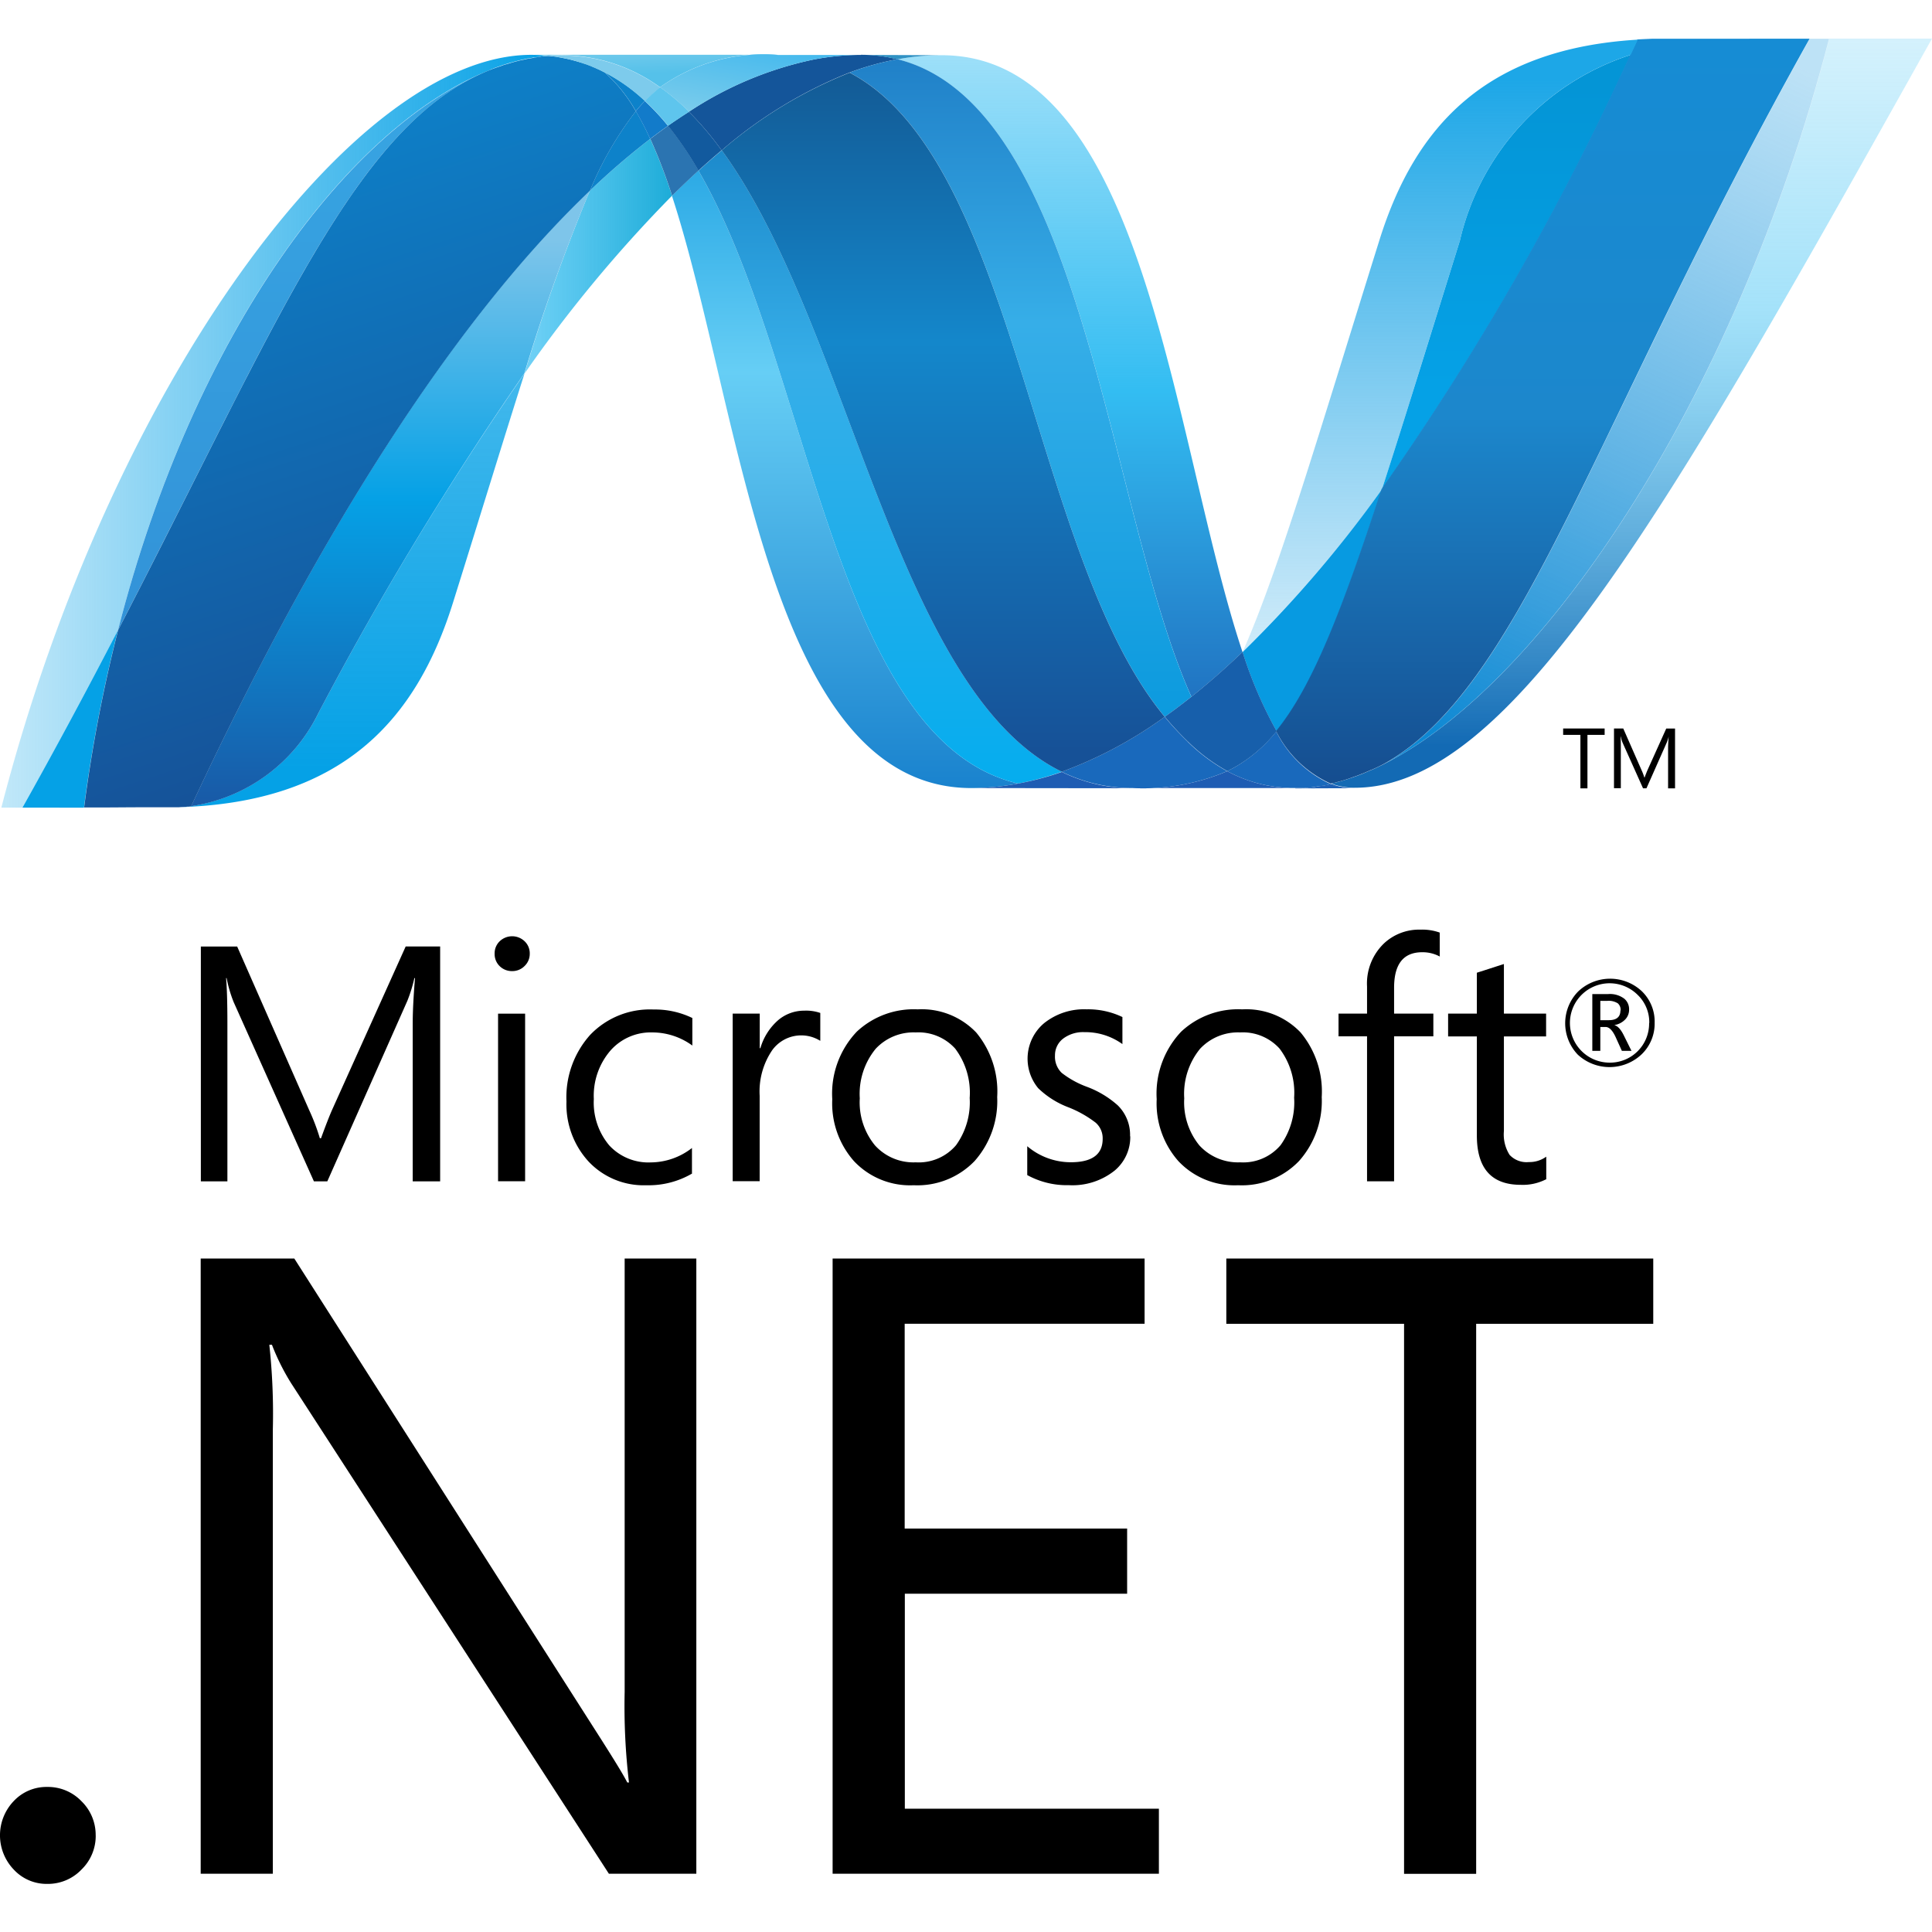 <svg xmlns="http://www.w3.org/2000/svg" xmlns:xlink="http://www.w3.org/1999/xlink" width="50" height="50" viewBox="0 0 50 50">
  <defs>
    <linearGradient id="linear-gradient" x1="0.5" y1="-0.195" x2="0.5" y2="1.296" gradientUnits="objectBoundingBox">
      <stop offset="0" stop-color="#0994dc"/>
      <stop offset="0.35" stop-color="#66cef5"/>
      <stop offset="0.846" stop-color="#127bca"/>
      <stop offset="1" stop-color="#127bca"/>
    </linearGradient>
    <linearGradient id="linear-gradient-2" x1="0.5" y1="-0.195" x2="0.5" y2="1.296" gradientUnits="objectBoundingBox">
      <stop offset="0" stop-color="#0e76bc"/>
      <stop offset="0.36" stop-color="#36aee8"/>
      <stop offset="0.846" stop-color="#00adef"/>
      <stop offset="1" stop-color="#00adef"/>
    </linearGradient>
    <linearGradient id="linear-gradient-3" x1="0.5" y1="1.109" x2="0.5" y2="-0.062" gradientUnits="objectBoundingBox">
      <stop offset="0" stop-color="#1c63b7"/>
      <stop offset="0.5" stop-color="#33bdf2"/>
      <stop offset="1" stop-color="#33bdf2" stop-opacity="0.42"/>
    </linearGradient>
    <linearGradient id="linear-gradient-4" x1="0.5" y1="-0.195" x2="0.5" y2="1.296" gradientUnits="objectBoundingBox">
      <stop offset="0" stop-color="#166ab8"/>
      <stop offset="0.4" stop-color="#36aee8"/>
      <stop offset="0.846" stop-color="#0798dd"/>
      <stop offset="1" stop-color="#0798dd"/>
    </linearGradient>
    <linearGradient id="linear-gradient-5" x1="0.5" y1="-0.195" x2="0.5" y2="1.296" gradientUnits="objectBoundingBox">
      <stop offset="0" stop-color="#124379"/>
      <stop offset="0.39" stop-color="#1487cb"/>
      <stop offset="0.78" stop-color="#165197"/>
      <stop offset="1" stop-color="#165197"/>
    </linearGradient>
    <linearGradient id="linear-gradient-6" y1="0.5" x2="1" y2="0.5" gradientUnits="objectBoundingBox">
      <stop offset="0" stop-color="#33bdf2" stop-opacity="0.698"/>
      <stop offset="1" stop-color="#1dacd8"/>
    </linearGradient>
    <linearGradient id="linear-gradient-7" x1="0.5" y1="0.947" x2="0.5" y2="-0.03" gradientUnits="objectBoundingBox">
      <stop offset="0" stop-color="#136ab4"/>
      <stop offset="0.6" stop-color="#59caf5" stop-opacity="0.549"/>
      <stop offset="1" stop-color="#59caf5" stop-opacity="0.235"/>
    </linearGradient>
    <linearGradient id="linear-gradient-8" y1="0.5" x2="1" y2="0.5" gradientUnits="objectBoundingBox">
      <stop offset="0" stop-color="#05a1e6" stop-opacity="0.247"/>
      <stop offset="1" stop-color="#05a1e6"/>
    </linearGradient>
    <linearGradient id="linear-gradient-9" x1="0.5" y1="1.243" x2="0.5" y2="-0.094" gradientUnits="objectBoundingBox">
      <stop offset="0" stop-color="#318ed5"/>
      <stop offset="1" stop-color="#38a7e4"/>
    </linearGradient>
    <linearGradient id="linear-gradient-10" x1="0.5" y1="0.912" x2="0.5" y2="-0.768" gradientUnits="objectBoundingBox">
      <stop offset="0" stop-color="#05a1e6"/>
      <stop offset="1" stop-color="#05a1e6" stop-opacity="0.549"/>
    </linearGradient>
    <linearGradient id="linear-gradient-11" x1="0.5" y1="1" x2="0.5" gradientUnits="objectBoundingBox">
      <stop offset="0" stop-color="#1959a6"/>
      <stop offset="0.5" stop-color="#05a1e6"/>
      <stop offset="0.918" stop-color="#7ec5ea"/>
      <stop offset="1" stop-color="#7ec5ea"/>
    </linearGradient>
    <linearGradient id="linear-gradient-12" x1="0.598" y1="0.946" x2="0.385" y2="0.058" gradientUnits="objectBoundingBox">
      <stop offset="0" stop-color="#165096"/>
      <stop offset="1" stop-color="#0d82ca"/>
    </linearGradient>
    <linearGradient id="linear-gradient-13" x1="0.5" y1="0.77" x2="0.5" y2="-0.033" gradientUnits="objectBoundingBox">
      <stop offset="0" stop-color="#05a1e6"/>
      <stop offset="0.874" stop-color="#0495d6"/>
      <stop offset="1" stop-color="#0495d6"/>
    </linearGradient>
    <linearGradient id="linear-gradient-14" x1="0.653" y1="-0.042" x2="0.343" y2="1.058" gradientUnits="objectBoundingBox">
      <stop offset="0" stop-color="#38a7e4" stop-opacity="0.329"/>
      <stop offset="0.962" stop-color="#0e88d3"/>
      <stop offset="1" stop-color="#0e88d3"/>
    </linearGradient>
    <linearGradient id="linear-gradient-15" x1="0.5" y1="-0.003" x2="0.5" y2="1.019" gradientUnits="objectBoundingBox">
      <stop offset="0" stop-color="#168cd4"/>
      <stop offset="0.5" stop-color="#1c87cc"/>
      <stop offset="1" stop-color="#154b8d"/>
    </linearGradient>
    <linearGradient id="linear-gradient-16" x1="0.167" y1="-1.056" x2="0.878" y2="1.198" gradientUnits="objectBoundingBox">
      <stop offset="0" stop-color="#97d6ee"/>
      <stop offset="0.703" stop-color="#55c1ea"/>
      <stop offset="1" stop-color="#55c1ea"/>
    </linearGradient>
    <linearGradient id="linear-gradient-17" x1="0.069" y1="0.937" x2="0.758" y2="-0.168" gradientUnits="objectBoundingBox">
      <stop offset="0" stop-color="#7accec"/>
      <stop offset="1" stop-color="#3fb7ed"/>
    </linearGradient>
    <linearGradient id="linear-gradient-18" x1="0.5" y1="0.064" x2="0.5" y2="1.28" gradientUnits="objectBoundingBox">
      <stop offset="0" stop-color="#1da7e7"/>
      <stop offset="1" stop-color="#37abe7" stop-opacity="0"/>
    </linearGradient>
  </defs>
  <g id="_.net" data-name=".net" transform="translate(-24 -164)">
    <rect id="Rectangle_25" data-name="Rectangle 25" width="50" height="50" transform="translate(24 164)" fill="#c5c5c5" opacity="0"/>
    <g id="net-seeklogo.com" transform="translate(23.19 165)">
      <g id="Group_34" data-name="Group 34" transform="translate(6.008 23.056)">
        <path id="Path_272" data-name="Path 272" d="M181.673,7.989a.224.224,0,0,0-.071-.184.44.44,0,0,0-.271-.065h-.183v.5h.22c.2,0,.3-.084.3-.252Zm.284,1.045h-.251l-.16-.353c-.081-.177-.168-.265-.263-.265h-.135v.618h-.207V7.564h.414a.614.614,0,0,1,.417.123.353.353,0,0,1,.121.277.362.362,0,0,1-.1.257.5.5,0,0,1-.275.145v.006c.082.019.164.109.243.272l.194.391Zm.458-.721a.981.981,0,0,0-.3-.727,1.027,1.027,0,1,0-.723,1.753,1.011,1.011,0,0,0,1.019-1.025Zm.139-.006a1.1,1.1,0,0,1-.336.816,1.209,1.209,0,0,1-1.652.01,1.175,1.175,0,0,1,.006-1.633,1.2,1.2,0,0,1,1.644-.015,1.09,1.09,0,0,1,.338.822Z" transform="translate(-144.93 -5.894)"/>
        <path id="Path_273" data-name="Path 273" d="M6.728,9H6.016V4.918c0-.322.021-.714.059-1.177H6.059a3.862,3.862,0,0,1-.182.588L3.806,9H3.459L1.383,4.363A3.387,3.387,0,0,1,1.2,3.741H1.186c.022.243.034.638.034,1.185V9H.533V2.923h.94L3.337,7.158a5.478,5.478,0,0,1,.276.727h.03c.121-.332.218-.581.291-.745l1.9-4.218h.892V9Z" transform="translate(-0.533 -2.483)"/>
        <path id="Path_274" data-name="Path 274" d="M40,7.908H39.3V3.571H40V7.908Zm.12-5.892a.434.434,0,0,1-.134.322.441.441,0,0,1-.323.132.448.448,0,0,1-.32-.127.433.433,0,0,1-.132-.327.431.431,0,0,1,.132-.319.466.466,0,0,1,.643,0,.429.429,0,0,1,.134.319Z" transform="translate(-31.608 -1.394)"/>
        <path id="Path_275" data-name="Path 275" d="M51.955,15.463a2.23,2.23,0,0,1-1.188.305,1.956,1.956,0,0,1-1.5-.619A2.189,2.189,0,0,1,48.7,13.6a2.418,2.418,0,0,1,.613-1.723,2.137,2.137,0,0,1,1.645-.657,2.214,2.214,0,0,1,1,.22v.713a1.76,1.76,0,0,0-1.033-.34,1.39,1.39,0,0,0-1.08.462,1.791,1.791,0,0,0-.437,1.262,1.72,1.72,0,0,0,.4,1.2,1.379,1.379,0,0,0,1.073.44,1.751,1.751,0,0,0,1.067-.373v.66Z" transform="translate(-39.238 -9.15)"/>
        <path id="Path_276" data-name="Path 276" d="M72.865,12.154a.928.928,0,0,0-1.241.241,1.9,1.9,0,0,0-.326,1.181v2.211H70.6V11.45H71.3v.894h.017a1.523,1.523,0,0,1,.47-.733,1.039,1.039,0,0,1,.664-.237,1.126,1.126,0,0,1,.416.059v.72Z" transform="translate(-56.836 -9.274)"/>
        <path id="Path_277" data-name="Path 277" d="M87.261,13.5a1.9,1.9,0,0,0-.376-1.27,1.281,1.281,0,0,0-1.021-.419,1.338,1.338,0,0,0-1.037.424,1.841,1.841,0,0,0-.411,1.282,1.753,1.753,0,0,0,.393,1.217,1.343,1.343,0,0,0,1.054.439,1.268,1.268,0,0,0,1.045-.444,1.9,1.9,0,0,0,.352-1.229m.712-.024a2.339,2.339,0,0,1-.584,1.663,2.054,2.054,0,0,1-1.576.627,1.993,1.993,0,0,1-1.549-.627,2.259,2.259,0,0,1-.559-1.6,2.327,2.327,0,0,1,.636-1.749,2.156,2.156,0,0,1,1.574-.576,1.949,1.949,0,0,1,1.516.6,2.393,2.393,0,0,1,.543,1.658" transform="translate(-67.363 -9.148)"/>
        <path id="Path_278" data-name="Path 278" d="M112.059,14.5a1.128,1.128,0,0,1-.4.884,1.747,1.747,0,0,1-1.19.381,2.128,2.128,0,0,1-1.076-.261v-.747a1.745,1.745,0,0,0,1.127.415q.825,0,.825-.606a.536.536,0,0,0-.182-.419,2.888,2.888,0,0,0-.712-.4,2.284,2.284,0,0,1-.775-.492,1.2,1.2,0,0,1,.153-1.682,1.654,1.654,0,0,1,1.1-.359,2.058,2.058,0,0,1,.927.2v.7a1.636,1.636,0,0,0-.984-.309.852.852,0,0,0-.552.169.541.541,0,0,0-.209.437.58.58,0,0,0,.174.448,2.415,2.415,0,0,0,.651.36,2.506,2.506,0,0,1,.8.481,1.07,1.07,0,0,1,.318.8" transform="translate(-88.006 -9.149)"/>
        <path id="Path_279" data-name="Path 279" d="M130,13.5a1.892,1.892,0,0,0-.377-1.27,1.28,1.28,0,0,0-1.02-.419,1.344,1.344,0,0,0-1.038.424,1.844,1.844,0,0,0-.409,1.282,1.764,1.764,0,0,0,.391,1.217,1.354,1.354,0,0,0,1.057.439,1.267,1.267,0,0,0,1.045-.444A1.9,1.9,0,0,0,130,13.5m.714-.024a2.338,2.338,0,0,1-.587,1.663,2.049,2.049,0,0,1-1.575.627,1.993,1.993,0,0,1-1.55-.627,2.258,2.258,0,0,1-.559-1.6,2.335,2.335,0,0,1,.635-1.749,2.158,2.158,0,0,1,1.576-.576,1.944,1.944,0,0,1,1.515.6,2.389,2.389,0,0,1,.546,1.658" transform="translate(-101.706 -9.148)"/>
        <path id="Path_280" data-name="Path 280" d="M153.033,1.386a.932.932,0,0,0-.461-.114c-.486,0-.727.306-.727.919V2.86h1.016v.588h-1.016V7.2h-.7V3.448h-.738V2.86h.738v-.7a1.438,1.438,0,0,1,.444-1.122,1.33,1.33,0,0,1,.937-.351,1.357,1.357,0,0,1,.5.076v.627Z" transform="translate(-120.964 -0.684)"/>
        <path id="Path_281" data-name="Path 281" d="M167.344,10.8a1.31,1.31,0,0,1-.652.141q-1.136,0-1.135-1.28V7.1h-.744V6.51h.744V5.452c.222-.07.453-.146.7-.225V6.51h1.092V7.1h-1.092V9.547a.992.992,0,0,0,.147.619.6.6,0,0,0,.5.186.736.736,0,0,0,.449-.14V10.8Z" transform="translate(-132.534 -4.334)"/>
      </g>
      <g id="Group_35" data-name="Group 35" transform="translate(0.81 31.571)">
        <path id="Path_282" data-name="Path 282" d="M3.287,71.115A1.212,1.212,0,0,1,2.92,72a1.2,1.2,0,0,1-.889.372A1.156,1.156,0,0,1,1.165,72a1.281,1.281,0,0,1,0-1.771,1.159,1.159,0,0,1,.866-.366,1.2,1.2,0,0,1,.889.371,1.215,1.215,0,0,1,.366.884" transform="translate(-0.81 -56.188)"/>
        <path id="Path_283" data-name="Path 283" d="M40.072,16.2H37.808L29.588,3.511a5.823,5.823,0,0,1-.5-1h-.068A16.534,16.534,0,0,1,29.111,4.7V16.2H27.244V.279h2.423L37.64,12.773c.317.5.534.851.644,1.065h.044a16.775,16.775,0,0,1-.112-2.342V.279h1.855V16.2Z" transform="translate(-22.05 -0.279)"/>
        <path id="Path_284" data-name="Path 284" d="M118.918,16.2h-8.44V.279h8.074V1.967h-6.209v5.3H118.1V8.953h-5.753v5.564h6.575V16.2Z" transform="translate(-88.93 -0.279)"/>
        <path id="Path_285" data-name="Path 285" d="M173.408,1.965h-4.587V16.2h-1.866V1.965h-4.6V.276h11.049V1.965Z" transform="translate(-130.618 -0.276)"/>
      </g>
      <g id="Group_36" data-name="Group 36" transform="translate(0.845 0)">
        <path id="Path_286" data-name="Path 286" d="M88.5,18.027c1.8,5.507,2.483,15.33,7.749,15.33h0a6.483,6.483,0,0,0,1.212-.117h0c-4.787-1.116-5.354-10.833-8.275-15.864h0c-.229.208-.456.425-.686.651" transform="translate(-71.146 -13.962)" fill="url(#linear-gradient)"/>
        <path id="Path_287" data-name="Path 287" d="M91.992,15.233c2.921,5.032,3.488,14.748,8.275,15.864h0a7.613,7.613,0,0,0,1.131-.305h0c-4.3-2.105-5.484-11.54-8.8-16.083h0q-.3.251-.6.524" transform="translate(-73.952 -11.819)" fill="url(#linear-gradient-2)"/>
        <path id="Path_288" data-name="Path 288" d="M95.2,2.145a6.5,6.5,0,0,0-1.213.117,9.29,9.29,0,0,0-3.239,1.354,8.041,8.041,0,0,1,.848,1A11.633,11.633,0,0,1,94.91,2.6a7.375,7.375,0,0,1,1.235-.343,3.8,3.8,0,0,0-.942-.115" transform="translate(-72.955 -1.724)" fill="#14559a"/>
        <path id="Path_289" data-name="Path 289" d="M125.812,18.789q.659-.524,1.321-1.158c-1.83-5.481-2.485-15.445-7.787-15.445a6.278,6.278,0,0,0-1.144.106c4.83,1.2,5.449,11.71,7.61,16.5" transform="translate(-95.012 -1.757)" fill="url(#linear-gradient-3)"/>
        <path id="Path_290" data-name="Path 290" d="M114.352,2.259a3.808,3.808,0,0,0-.942-.115l2.085.008a6.206,6.206,0,0,0-1.144.107" transform="translate(-91.162 -1.723)" fill="#3092c4"/>
        <path id="Path_291" data-name="Path 291" d="M143.122,89.971a7.854,7.854,0,0,1-.6-.646,10.968,10.968,0,0,1-2.664,1.422,4.1,4.1,0,0,0,.993.338,4.21,4.21,0,0,0,.846.084,5.549,5.549,0,0,0,2.441-.437,4.635,4.635,0,0,1-1.019-.761" transform="translate(-112.415 -71.774)" fill="#1969bc"/>
        <path id="Path_292" data-name="Path 292" d="M111.917,3.071c4.326,2.263,4.7,12.509,8.154,16.67h0c.231-.163.461-.336.689-.518h0c-2.161-4.787-2.779-15.3-7.608-16.5h0a7.478,7.478,0,0,0-1.236.345" transform="translate(-89.962 -2.191)" fill="url(#linear-gradient-4)"/>
        <path id="Path_293" data-name="Path 293" d="M95.067,6.491c3.317,4.542,4.5,13.978,8.8,16.083h0a10.968,10.968,0,0,0,2.664-1.422h0c-3.452-4.161-3.828-14.407-8.154-16.67h0a11.609,11.609,0,0,0-3.311,2.01" transform="translate(-76.423 -3.601)" fill="url(#linear-gradient-5)"/>
        <path id="Path_294" data-name="Path 294" d="M70.774,14.542a49.458,49.458,0,0,0-1.693,4.738A35.239,35.239,0,0,1,72.9,14.675a13.831,13.831,0,0,0-.563-1.471,19.012,19.012,0,0,0-1.559,1.338" transform="translate(-55.543 -10.61)" fill="url(#linear-gradient-6)"/>
        <path id="Path_295" data-name="Path 295" d="M86.1,11.479c-.153.109-.306.221-.46.339a13.857,13.857,0,0,1,.562,1.47c.23-.225.458-.443.686-.651a9.11,9.11,0,0,0-.788-1.159" transform="translate(-68.844 -9.224)" fill="#2b74b1"/>
        <path id="Path_296" data-name="Path 296" d="M88.523,9.629c-.182.115-.362.236-.545.363a9.156,9.156,0,0,1,.789,1.16c.2-.182.4-.358.6-.525a8.041,8.041,0,0,0-.849-1" transform="translate(-70.727 -7.737)" fill="#125a9e"/>
        <path id="Path_297" data-name="Path 297" d="M188.224,0c-2.447,9.436-7.557,17.015-11.842,18.926h-.008c-.078.035-.155.068-.231.1a.212.212,0,0,1-.028.011l-.066.025a.175.175,0,0,1-.03.012c-.036.013-.072.024-.107.038-.015.006-.03.01-.044.015a.537.537,0,0,1-.053.017l-.051.018c-.015.006-.031.009-.046.015-.031.009-.06.017-.092.028a.172.172,0,0,0-.038.01c-.019.006-.041.011-.062.017a.187.187,0,0,1-.042.012l-.068.017-.082.018a1.745,1.745,0,0,0,.613.108c4.063,0,8.159-7.281,14.937-19.389h-2.661Z" transform="translate(-140.919 0)" fill="url(#linear-gradient-7)"/>
        <path id="Path_298" data-name="Path 298" d="M12.833,2.512s.006-.006.007-.006a.008.008,0,0,0,.01-.006h.005l.066-.025a.012.012,0,0,0,.013-.006c.006,0,.011-.006.017-.007l.071-.025h0c.054-.016.1-.036.156-.055.007,0,.015-.006.023-.006s.044-.015.067-.02a.131.131,0,0,1,.031-.01c.023-.007.046-.015.068-.02s.019-.006.026-.007c.075-.021.149-.04.223-.058.01,0,.019-.006.031-.007a.428.428,0,0,1,.065-.013.113.113,0,0,1,.032-.01c.022-.006.043-.007.066-.012h.015l.136-.025h.027a.572.572,0,0,1,.063-.011c.012,0,.024-.006.035-.006a.463.463,0,0,0,.06-.009.064.064,0,0,0,.033-.006c.047-.006.1-.009.146-.013-.141-.014-.285-.023-.432-.023C9.32,2.125,3.016,10.614.177,21.608H.724c.909-1.621,1.725-3.154,2.472-4.593,1.989-7.787,6.039-13.1,9.638-14.5" transform="translate(-0.177 -1.707)" fill="url(#linear-gradient-8)"/>
        <path id="Path_299" data-name="Path 299" d="M77.7,11.608a19,19,0,0,1,1.559-1.338,7.368,7.368,0,0,0-.371-.718A8.791,8.791,0,0,0,77.7,11.608" transform="translate(-62.467 -7.675)" fill="#0d82ca"/>
        <path id="Path_300" data-name="Path 300" d="M79.375,4.3a3.9,3.9,0,0,1,.812,1.008c.077-.095.155-.182.236-.264a4.587,4.587,0,0,0-1.106-.774.5.5,0,0,0,.049.023s.006.006.009.006" transform="translate(-63.767 -3.432)" fill="#0d82ca"/>
        <path id="Path_301" data-name="Path 301" d="M15.54,18.6c4.172-8.039,6.149-13.127,9.638-14.5h0c-3.6,1.408-7.649,6.718-9.638,14.5" transform="translate(-12.522 -3.288)" fill="url(#linear-gradient-9)"/>
        <path id="Path_302" data-name="Path 302" d="M83.977,8.208c-.081.083-.158.17-.236.264a7.46,7.46,0,0,1,.372.718c.154-.118.308-.23.46-.339a6.26,6.26,0,0,0-.6-.643" transform="translate(-67.322 -6.595)" fill="#127bca"/>
        <path id="Path_303" data-name="Path 303" d="M23.812,55.309h0a.519.519,0,0,1-.076.009h-.014c-.022,0-.044.006-.064.006h-.01c-.052.006-.1.006-.153.01h-.016c4.223-.118,6.153-2.232,7.111-5.3.728-2.325,1.326-4.283,1.85-5.926a83.966,83.966,0,0,0-5.331,8.781,4.373,4.373,0,0,1-3.294,2.415" transform="translate(-18.9 -35.443)" fill="url(#linear-gradient-10)"/>
        <path id="Path_304" data-name="Path 304" d="M25.18,35.939h0a4.371,4.371,0,0,0,3.295-2.415h0A84.323,84.323,0,0,1,33.8,24.743h0A49.341,49.341,0,0,1,35.5,20.005h0c-3.522,3.352-7.057,8.927-10.319,15.932" transform="translate(-20.267 -16.075)" fill="url(#linear-gradient-11)"/>
        <path id="Path_305" data-name="Path 305" d="M5.431,77.916c-.746,1.439-1.563,2.972-2.472,4.593H4.551a38.908,38.908,0,0,1,.88-4.592" transform="translate(-2.413 -62.607)" fill="#05a1e6"/>
        <path id="Path_306" data-name="Path 306" d="M22.945,2.306c-.013,0-.023.006-.034.006h0a.277.277,0,0,1-.059.008h0a.07.07,0,0,0-.035.006h0a.611.611,0,0,1-.063.011h0a.041.041,0,0,0-.027.006h0l-.136.024h-.015a.533.533,0,0,1-.066.013h0a.113.113,0,0,1-.033.009h0a.611.611,0,0,1-.064.013h0a.061.061,0,0,1-.031.007h0c-.075.018-.149.037-.223.058h0c-.008,0-.016.006-.026.008h0l-.067.02h0a.093.093,0,0,1-.031.009h0l-.067.02h0c-.009,0-.016.006-.024.006h0c-.051.019-.1.039-.155.055h0l-.071.024h0a.149.149,0,0,1-.03.012h0c-.023.007-.045.016-.066.024h0a.111.111,0,0,1-.022.01h0c-3.489,1.377-5.466,6.465-9.638,14.5h0a38.731,38.731,0,0,0-.88,4.592h.223c.629,0,.807-.006,1.531-.006h.7c.05-.006.1-.006.153-.01h.01c.022,0,.043-.006.064-.006h.015c.023,0,.05-.006.076-.009h0c3.262-7.005,6.8-12.579,10.319-15.932h0a8.82,8.82,0,0,1,1.187-2.055h0a3.891,3.891,0,0,0-.811-1.009h0s-.008,0-.009-.006h0c-.017-.007-.033-.015-.05-.024h0l-.049-.025h0a.531.531,0,0,1-.048-.023h0a.447.447,0,0,1-.056-.024h0L24.3,2.6h0c-.031-.012-.063-.025-.092-.039h0c-.014-.006-.026-.01-.039-.015h0l-.069-.028h0a.236.236,0,0,0-.037-.012h0l-.1-.033h-.008c-.037-.012-.073-.021-.111-.032h0a.047.047,0,0,0-.025-.008h0l-.093-.026h0c-.008,0-.015-.006-.022-.006h0c-.076-.02-.153-.036-.232-.051h0c-.008,0-.016-.006-.024-.006h0c-.034-.006-.067-.012-.1-.016h0a.026.026,0,0,0-.02-.006h0c-.04-.006-.08-.011-.119-.015h-.021c-.032-.006-.062-.007-.092-.01h0c-.051.006-.1.009-.146.014" transform="translate(-8.94 -1.849)" fill="url(#linear-gradient-12)"/>
        <path id="Path_307" data-name="Path 307" d="M184.039,6.944c-.8,2.571-1.453,4.693-2.018,6.438h0a69.906,69.906,0,0,0,6.438-11.244h0a6.618,6.618,0,0,0-4.42,4.806" transform="translate(-146.292 -1.718)" fill="url(#linear-gradient-13)"/>
        <path id="Path_308" data-name="Path 308" d="M181,18.776c-.112.057-.225.112-.336.161,4.284-1.911,9.395-9.49,11.842-18.926h-.5c-5.621,10.042-7.429,16.764-11.01,18.765" transform="translate(-145.205 -0.009)" fill="url(#linear-gradient-14)"/>
        <path id="Path_309" data-name="Path 309" d="M164.53,65.624c.932-1.138,1.692-3.072,2.728-6.26a31.334,31.334,0,0,1-3.6,4.206c0,.006,0,.006-.006.01a10.966,10.966,0,0,0,.88,2.043" transform="translate(-131.529 -47.7)" fill="#079ae1"/>
        <path id="Path_310" data-name="Path 310" d="M162.92,91.223a3.817,3.817,0,0,1-1.027.9c-.082.048-.165.092-.249.133a3.61,3.61,0,0,0,1.307.412h0c.071.007.141.014.214.019h.013a.57.57,0,0,1,.1.006h.349a.085.085,0,0,0,.039-.006.317.317,0,0,0,.077-.006h.038c.026,0,.055-.006.083-.009h.006c.008,0,.017-.006.026-.006.03-.006.061-.009.089-.014h.027l.1-.017h.016c.068-.013.133-.026.2-.042a2.909,2.909,0,0,1-1.414-1.36" transform="translate(-129.919 -73.299)" fill="#1969bc"/>
        <path id="Path_311" data-name="Path 311" d="M127.936,96.986a6.425,6.425,0,0,0,1.213-.117,7.513,7.513,0,0,0,1.131-.3,4.11,4.11,0,0,0,.992.338,4.218,4.218,0,0,0,.847.084Z" transform="translate(-102.834 -77.591)" fill="#1e5cb3"/>
        <path id="Path_312" data-name="Path 312" d="M149.212,96.924a5.546,5.546,0,0,0,2.441-.437,3.612,3.612,0,0,0,1.307.412h0c.071.007.141.014.214.019h.013a.57.57,0,0,1,.1.006h-4.077Z" transform="translate(-119.927 -77.529)" fill="#1e5cb3"/>
        <path id="Path_313" data-name="Path 313" d="M170.6,98.276h.229a.084.084,0,0,0,.039-.006.33.33,0,0,0,.078-.006h.038c.026,0,.055-.006.083-.009h.007c.008,0,.017-.006.025-.006.029-.006.06-.009.089-.014a.045.045,0,0,0,.028-.006c.033-.006.067-.01.1-.016h.016c.068-.013.133-.026.2-.042h0a1.746,1.746,0,0,0,.613.108l-1.545.006Z" transform="translate(-137.113 -78.881)" fill="#1d60b5"/>
        <path id="Path_314" data-name="Path 314" d="M155.436,80.8V80.79q-.662.633-1.321,1.158c-.23.182-.459.355-.69.518a7.8,7.8,0,0,0,.6.646,4.633,4.633,0,0,0,1.019.761c.084-.041.167-.086.248-.133a3.814,3.814,0,0,0,1.028-.9,10.983,10.983,0,0,1-.88-2.043" transform="translate(-123.315 -64.917)" fill="#175fab"/>
        <path id="Path_315" data-name="Path 315" d="M180.364.011h-2.5c-.135.006-.266.011-.4.019h0c-.061.131-.124.262-.184.394h0a69.889,69.889,0,0,1-6.438,11.244h0c-1.036,3.188-1.8,5.122-2.728,6.26h0a2.917,2.917,0,0,0,1.413,1.36h0a.257.257,0,0,1,.043-.01h.009c.01,0,.02-.006.03-.006h0c.022-.006.047-.01.069-.017h0a.346.346,0,0,1,.041-.012h0l.062-.016h0a.148.148,0,0,1,.039-.011h0l.092-.028h0a.264.264,0,0,1,.046-.015h0c.018-.006.035-.011.051-.019h0c.018-.006.037-.01.053-.017h0c.014-.006.03-.01.043-.016h0c.036-.013.072-.024.108-.038h0c.01,0,.019-.009.03-.011h0c.022-.009.044-.016.066-.026h0a.082.082,0,0,1,.028-.01h0c.076-.032.153-.064.231-.1h.008c.111-.049.223-.1.335-.161h0c3.581-2,5.389-8.723,11.011-18.765h-1.568Z" transform="translate(-135.125 -0.009)" fill="url(#linear-gradient-15)"/>
        <path id="Path_316" data-name="Path 316" d="M72.2,2.236a.039.039,0,0,1,.026.006.207.207,0,0,1,.065.007h.022c.039.006.079.01.119.015a.024.024,0,0,1,.02.006l.1.017c.007,0,.017.006.025.006.077.015.156.032.231.051.007,0,.014.006.021.006.032.008.061.017.093.026.01,0,.017.006.026.008.038.01.073.019.11.032,0,0,0,0,.008.006.031.01.063.022.1.033a.183.183,0,0,0,.037.012l.069.028a.141.141,0,0,1,.039.014c.03.014.061.026.092.039l.045.019a.4.4,0,0,0,.055.024l.049.023.049.025a4.611,4.611,0,0,1,1.106.774,3.588,3.588,0,0,1,.392-.356,4.317,4.317,0,0,0-2.557-.828c-.112,0-.225.006-.339.015" transform="translate(-58.048 -1.793)" fill="#7dcbec"/>
        <path id="Path_317" data-name="Path 317" d="M84.943,6.752a6.261,6.261,0,0,1,.6.643c.182-.127.363-.249.545-.363a5.746,5.746,0,0,0-.75-.636,3.508,3.508,0,0,0-.391.356" transform="translate(-68.288 -5.139)" fill="#5ec5ed"/>
        <path id="Path_318" data-name="Path 318" d="M70.43-6.373c.114-.01.227-.014.339-.014a4.322,4.322,0,0,1,2.557.827A4.627,4.627,0,0,1,76.375-6.4H70c.147,0,.291.009.432.022" transform="translate(-56.279 6.817)" fill="url(#linear-gradient-16)"/>
        <path id="Path_319" data-name="Path 319" d="M89.986-9.63a4.627,4.627,0,0,0-3.049.835,5.794,5.794,0,0,1,.749.636,9.3,9.3,0,0,1,3.24-1.355,6.574,6.574,0,0,1,1.212-.116Z" transform="translate(-69.89 10.052)" fill="url(#linear-gradient-17)"/>
        <path id="Path_320" data-name="Path 320" d="M167.286,11.773c.566-1.747,1.215-3.867,2.019-6.44A6.615,6.615,0,0,1,173.723.527c.064-.129.124-.263.186-.394-3.928.235-5.765,2.234-6.689,5.193-1.616,5.167-2.595,8.516-3.537,10.65a31.4,31.4,0,0,0,3.6-4.2" transform="translate(-131.557 -0.107)" fill="url(#linear-gradient-18)"/>
        <path id="Path_321" data-name="Path 321" d="M206.965,91.033h-.445v1.384h-.182V91.033h-.447v-.165h1.074v.165Z" transform="translate(-165.472 -73.014)"/>
        <path id="Path_322" data-name="Path 322" d="M214.181,92.415H214v-1.04c0-.082.006-.182.015-.3h0a1.067,1.067,0,0,1-.048.151l-.527,1.189h-.088l-.529-1.18a.867.867,0,0,1-.048-.16h-.006c.006.062.008.163.008.3v1.037H212.6V90.867h.24l.475,1.081a1.4,1.4,0,0,1,.07.186h.007c.032-.085.057-.149.075-.19l.485-1.076h.228v1.548Z" transform="translate(-170.865 -73.013)"/>
      </g>
    </g>
  </g>
</svg>
